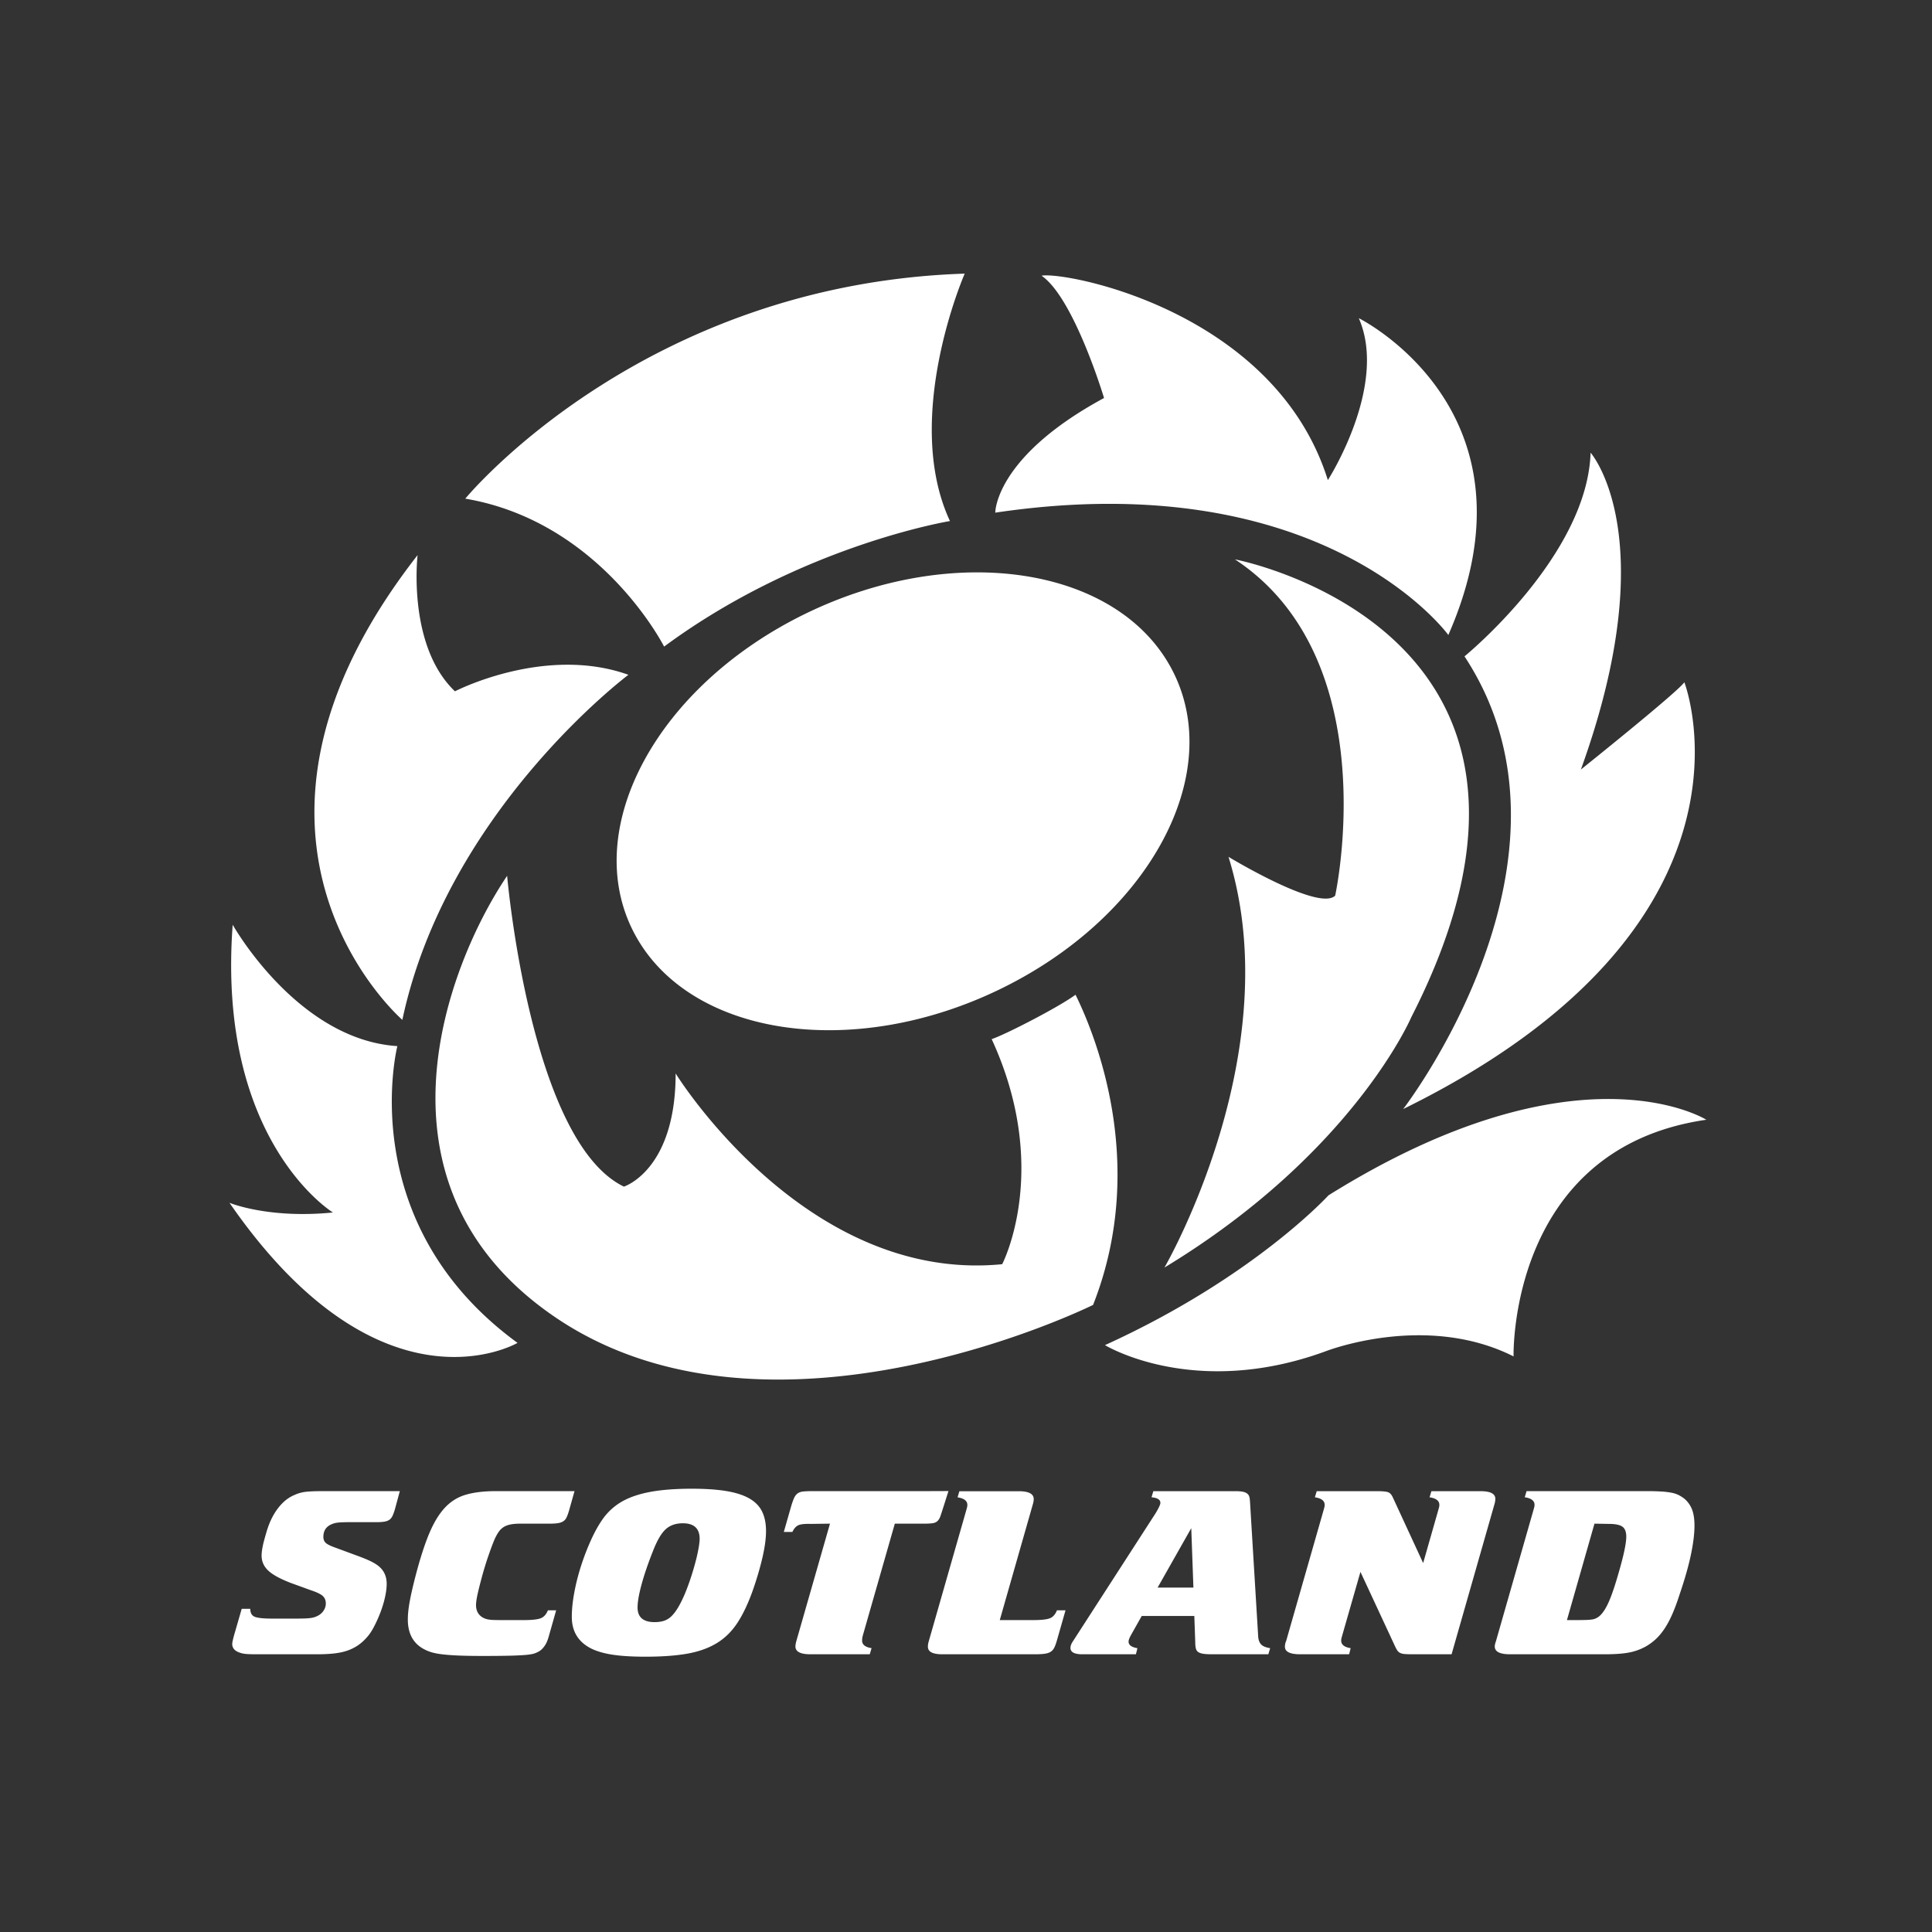 <svg width="400" height="400" fill="none" xmlns="http://www.w3.org/2000/svg"><rect width="100%" height="100%" fill="#333333" stroke="none"/><path d="M137.496 133.872c28.375-20.978 59.182-25.992 59.182-25.992-9.984-21.446 3.053-51.227 3.053-51.227-66.964 2.18-103.398 46.587-103.398 46.587 28.101 4.76 41.163 30.632 41.163 30.632zm-54.193 77.279c9.198-43.292 46.806-71.441 46.806-71.441-17.338-6.206-35.917 3.42-35.917 3.42-9.942-9.476-7.736-28.198-7.736-28.198-46.141 59.097-3.153 96.219-3.153 96.219zM47.51 249.025c31.462 45.518 59.639 29.005 59.639 29.005-34.157-24.923-24.88-61.443-24.88-61.443-20.753-1.339-34.093-25.129-34.093-25.129-3.344 44.847 20.753 59.574 20.753 59.574-13.388 1.34-21.42-2.007-21.42-2.007zm305.764-17.193s-26.457-16.662-78.225 15.649c0 0-15.493 17.009-46.276 31.013 0 0 18.357 11.243 45.581 1.313 0 0 20.721-8.186 39.015 1.022 0 0-1.144-43.076 39.905-48.997zm-62.76-2.213c77.648-38.157 58.214-88.369 58.214-88.369-1.337 2.006-21.421 18.072-21.421 18.072 17.405-48.195 2.008-65.6 2.008-65.6-.668 21.421-26.106 42.173-26.106 42.173 27.469 41.726-12.695 93.724-12.695 93.724zm-227.3 79.257a7.52 7.52 0 00-2.279.658c-1.056.439-2.016 1.148-2.882 2.128-.865.98-1.593 2.16-2.184 3.545a18.674 18.674 0 00-.665 1.874c-.19.642-.37 1.276-.538 1.9a16.478 16.478 0 00-.38 1.747 8.87 8.87 0 00-.127 1.317c0 1.217.454 2.255 1.362 3.116.908.861 2.459 1.714 4.654 2.558l4.18 1.52c1.223.404 2.047.8 2.469 1.19.422.387.633.903.633 1.543 0 .508-.138.981-.412 1.419-.274.44-.644.794-1.108 1.065a5.692 5.692 0 01-.728.33 4.534 4.534 0 01-.886.202c-.36.05-.792.084-1.299.1a58.22 58.22 0 01-1.899.026h-4.75c-1.815 0-3.028-.126-3.64-.379-.612-.254-.918-.803-.918-1.647h-1.773l-1.52 5.256a15.96 15.96 0 00-.285 1.086c-.105.454-.158.765-.158.934 0 .909.591 1.53 1.773 1.867.338.108.739.179 1.203.215.464.036 1.16.054 2.09.054h12.537c1.35 0 2.532-.059 3.546-.177 1.013-.118 1.91-.312 2.69-.583a9.263 9.263 0 002.154-1.064 9.558 9.558 0 001.868-1.671c.506-.541 1.002-1.274 1.488-2.203a28.1 28.1 0 001.33-2.964c.4-1.046.717-2.093.95-3.14.231-1.046.348-1.975.348-2.786 0-1.553-.57-2.785-1.71-3.697-.422-.338-.982-.674-1.678-1.013-.697-.337-1.7-.743-3.008-1.216l-4.115-1.52c-1.056-.371-1.753-.707-2.09-1.013-.338-.303-.506-.726-.506-1.266 0-1.282.59-2.16 1.772-2.634.38-.168.834-.279 1.362-.329.527-.051 1.361-.076 2.5-.076h5.383c.633 0 1.161-.033 1.583-.101.422-.067.77-.193 1.045-.378.274-.186.496-.456.665-.811.168-.353.338-.817.506-1.391l1.014-3.743H66.888c-1.647 0-2.871.052-3.673.152zm67.996-115.863c11.121 21.466 45.1 26.73 75.895 11.756 30.792-14.974 46.74-44.517 35.62-65.983-11.12-21.464-45.102-26.729-75.896-11.755-30.793 14.975-46.741 44.516-35.619 65.982zm168.652-61.544c20.345-46.365-18.54-65.594-18.54-65.594 6.145 14.003-6.403 33.528-6.403 33.528-10.942-34.98-54.213-43.228-59.279-42.324 6.735 4.626 12.94 25.323 12.94 25.323-22.651 12.249-22.519 23.737-22.519 23.737 68.134-10.14 93.801 25.33 93.801 25.33zm-7.675 79.143c40.941-80.147-36.503-94.799-36.503-94.799 31.464 20.753 20.75 69.617 20.75 69.617-3.345 3.347-22.089-8.032-22.089-8.032 12.604 40.539-13.257 85.033-13.257 85.033 39.08-23.681 51.099-51.819 51.099-51.819zm14.301 98.12h-10.132l-.379 1.266c1.351.203 2.026.726 2.026 1.569 0 .169-.021.339-.065.507-.041.169-.126.471-.252.912l-3.039 10.63-6.268-13.568c-.255-.573-.571-.936-.951-1.087-.38-.152-1.16-.229-2.343-.229h-12.474l-.38 1.266c1.351.203 2.027.726 2.027 1.569 0 .169-.022.339-.065.507-.041.169-.126.471-.252.912l-7.662 26.78c-.085.17-.148.363-.191.583a3.22 3.22 0 00-.062.582c0 1.046 1.055 1.569 3.166 1.569h10.131l.316-1.266c-1.308-.202-1.962-.726-1.962-1.57 0-.168.02-.337.062-.505.043-.168.128-.474.254-.911l3.673-12.808 6.965 14.984c.212.473.402.853.57 1.139.168.288.38.498.632.633.255.136.582.22.983.254.4.033.938.05 1.614.05h8.105l8.865-31.034c.127-.404.19-.792.19-1.164 0-1.046-1.034-1.57-3.102-1.57zm-45.983 30.276l-1.647-27.137c-.041-.809-.084-1.357-.126-1.646a1.86 1.86 0 00-.254-.733c-.21-.269-.517-.464-.917-.582-.401-.118-1.002-.178-1.804-.178h-16.97l-.38 1.266c1.224.102 1.836.489 1.836 1.165 0 .337-.338 1.063-1.014 2.176l-17.096 26.478c-.338.506-.506.961-.506 1.367 0 .877.822 1.316 2.469 1.316h11.082l.315-1.261c-1.224-.202-1.835-.657-1.835-1.363 0-.303.169-.758.505-1.364l2.217-3.937h10.892l.19 5.401c0 .539.042.977.126 1.313.084.337.254.588.506.756.254.169.601.287 1.046.354.442.067 1.023.101 1.741.101h11.714l.379-1.266c-.843-.135-1.444-.37-1.804-.708-.359-.338-.581-.844-.665-1.518zm-20.832-10.319l6.965-12.301.444 12.301h-7.409zm109.124-18.345a7.355 7.355 0 00-1.204-.785 5.752 5.752 0 00-1.52-.506 16.026 16.026 0 00-2.152-.253 51.53 51.53 0 00-3.039-.076H316.06l-.38 1.266c1.351.203 2.027.726 2.027 1.57 0 .168-.022.337-.065.506-.041.169-.126.472-.253.912l-7.661 26.787a5.697 5.697 0 00-.191.633 2.31 2.31 0 00-.063.481c0 1.081 1.056 1.621 3.167 1.621h19.566c2.11 0 3.787-.118 5.033-.355a11.658 11.658 0 003.515-1.266c.76-.438 1.456-.953 2.089-1.544.634-.591 1.236-1.317 1.806-2.178.57-.86 1.107-1.872 1.613-3.037.507-1.165 1.013-2.542 1.52-4.129 1.055-3.104 1.826-5.822 2.311-8.152.486-2.328.729-4.321.729-5.976 0-1.315-.159-2.404-.475-3.265a5.591 5.591 0 00-1.551-2.254zm-13.678 15.298c-.76 2.669-1.446 4.687-2.058 6.055-.612 1.368-1.255 2.34-1.931 2.913a3.697 3.697 0 01-.666.432 2.754 2.754 0 01-.853.253c-.339.051-.76.085-1.267.101-.507.017-1.162.026-1.962.026h-1.965l5.7-19.966 2.975.05c1.351 0 2.291.195 2.818.584.529.388.792 1.072.792 2.051 0 1.387-.528 3.886-1.583 7.501zm-117.743 9.4c-.635.253-1.795.38-3.484.38h-6.9l6.838-23.947c.126-.405.19-.776.19-1.113 0-1.079-1.034-1.62-3.103-1.62h-12.284l-.38 1.265c1.351.204 2.027.725 2.027 1.57 0 .168-.022.337-.064.506-.042.169-.127.472-.253.911l-7.662 26.776c-.127.404-.19.792-.19 1.162 0 1.045.992 1.568 2.976 1.568h19.186c.802 0 1.456-.034 1.963-.101.505-.067.918-.194 1.234-.379.317-.185.571-.455.761-.81.19-.354.369-.816.537-1.39l1.837-6.424h-1.773c-.338.844-.823 1.392-1.456 1.646zm5.302-129.092c-3.585 2.631-14.628 8.294-17.362 9.19 12.43 26.977 2.176 46.599 2.176 46.599-40.833 4.017-67.609-39.492-67.609-39.492 0 20.081-10.711 23.429-10.711 23.429-19.411-9.371-24.175-64.349-24.175-64.349-12.431 18.408-30.075 63.903 9.683 91.204 44.825 30.781 111.631-2.361 111.631-2.361 11.658-29.603.014-56.818-3.633-64.22zM194.002 315c.253-.202.464-.505.633-.911.169-.404 1.522-4.709 1.733-5.383 0 0-4.054.018-5.152.018h-22.985c-.802 0-1.446.025-1.932.075-.485.051-.875.187-1.171.406-.296.22-.538.539-.728.961-.19.422-.391.987-.602 1.697l-1.519 5.314h1.773c.337-.708.748-1.172 1.234-1.392.486-.22 1.34-.311 2.565-.277l3.989-.052-6.965 24.309c-.127.474-.19.844-.19 1.114 0 1.081 1.034 1.621 3.103 1.621h12.284l.38-1.266c-1.309-.202-1.963-.726-1.963-1.57 0-.168.01-.338.031-.507.021-.169.095-.472.222-.912l6.522-22.789h6.079c.675 0 1.224-.025 1.646-.076.422-.05.759-.178 1.013-.38zm-38.889-4.777c-1.225-.691-2.808-1.198-4.75-1.518-1.941-.321-4.305-.481-7.091-.481-2.491 0-4.707.119-6.649.354-1.942.236-3.662.607-5.161 1.113-1.499.507-2.797 1.164-3.894 1.974a12.58 12.58 0 00-2.849 2.936c-.845 1.217-1.647 2.667-2.406 4.354a50.308 50.308 0 00-2.026 5.29 43.887 43.887 0 00-1.394 5.518c-.338 1.839-.506 3.501-.506 4.986 0 3.037 1.351 5.23 4.053 6.581 1.181.574 2.658.996 4.431 1.265 1.773.269 4.032.405 6.776.405 3.419 0 6.311-.21 8.675-.632 2.364-.422 4.39-1.148 6.078-2.177 1.689-1.03 3.113-2.43 4.275-4.202 1.16-1.771 2.226-4.024 3.197-6.757.844-2.431 1.509-4.7 1.995-6.81.485-2.108.728-3.922.728-5.44 0-1.587-.274-2.936-.823-4.051-.549-1.113-1.436-2.016-2.659-2.708zm-10.48 10.31a35.245 35.245 0 01-.633 2.83 57.856 57.856 0 01-.982 3.31 45.745 45.745 0 01-1.266 3.411c-.464 1.078-.918 1.987-1.361 2.729-.444.741-.897 1.339-1.362 1.794a3.938 3.938 0 01-1.551.96c-.57.185-1.214.278-1.931.278-2.364 0-3.546-1.011-3.546-3.032 0-1.146.274-2.728.823-4.75.548-2.022 1.329-4.312 2.343-6.873.844-2.189 1.72-3.706 2.627-4.548.908-.841 2.1-1.263 3.578-1.263 2.322 0 3.483 1.078 3.483 3.234 0 .439-.074 1.078-.222 1.92zm-42.023-11.809c-2.406 0-4.454.245-6.142.734-1.69.49-3.146 1.392-4.37 2.709-1.224 1.316-2.31 3.113-3.26 5.391-.95 2.279-1.89 5.206-2.818 8.784-.55 2.126-.95 3.89-1.203 5.29-.254 1.401-.38 2.625-.38 3.67 0 2.937 1.14 4.997 3.419 6.177a8.075 8.075 0 001.678.659c.612.168 1.382.303 2.31.404.93.101 2.038.178 3.326.228 1.287.051 2.88.076 4.78.076 2.28 0 4.105-.017 5.478-.05a63.81 63.81 0 003.324-.152c.844-.067 1.488-.177 1.932-.328a4.8 4.8 0 001.234-.632c.338-.27.654-.63.95-1.085.295-.454.548-1.07.76-1.844l1.519-5.359h-1.709c-.338.844-.835 1.392-1.489 1.646-.653.253-1.825.38-3.514.38h-4.242c-.929 0-1.615-.009-2.058-.026a7.322 7.322 0 01-1.172-.127c-.759-.169-1.35-.505-1.773-1.012-.422-.508-.633-1.15-.633-1.926 0-.474.084-1.123.253-1.951.17-.829.444-1.951.824-3.37a67.65 67.65 0 011.488-4.916c.528-1.521.96-2.669 1.298-3.446.295-.642.591-1.165.886-1.57a3.493 3.493 0 011.045-.963c.401-.237.876-.405 1.425-.507.549-.1 1.203-.152 1.963-.152h6.078c.676 0 1.235-.034 1.679-.101.443-.067.812-.194 1.108-.38.295-.185.527-.455.696-.809.169-.356.338-.82.507-1.392l1.14-4.05H102.61z" fill="#fff"/></svg>